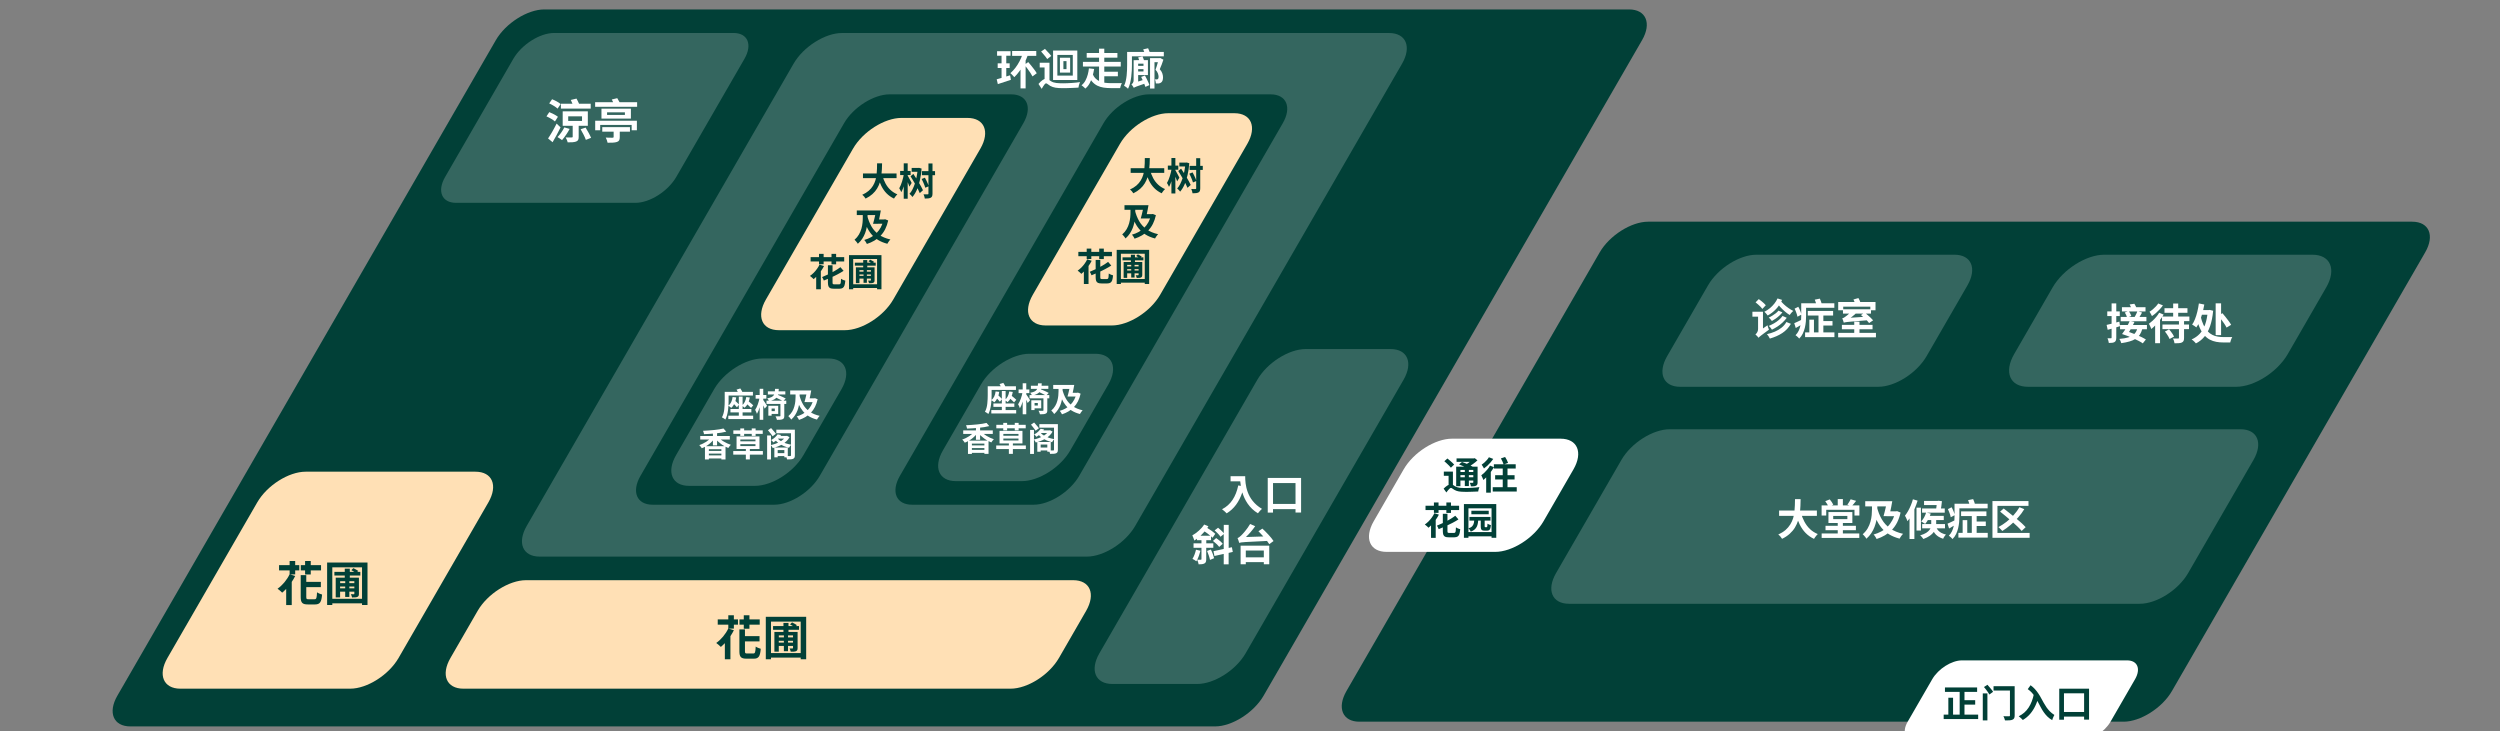 <?xml version="1.0" encoding="UTF-8"?>
<svg xmlns="http://www.w3.org/2000/svg" id="_圖層_1" data-name="圖層 1" viewBox="0 0 530 155">
  <rect x="0" y="0" width="530" height="155" fill="#808080" stroke="none"/>
  <defs>
    <style>
      .cls-1 {
        fill: #014037;
      }

      .cls-1, .cls-2, .cls-3, .cls-4 {
        stroke-width: 0px;
      }

      .cls-2 {
        fill: rgba(255, 255, 255, .2);
      }

      .cls-3 {
        fill: #ffe0b5;
      }

      .cls-4 {
        fill: #fff;
      }
    </style>
  </defs>
  <path class="cls-1" d="M257.61,154H27.63c-3.58,0-4.82-2.93-2.75-6.51L105.12,8.51c2.07-3.58,6.69-6.51,10.27-6.51h229.98c3.58,0,4.82,2.93,2.75,6.51l-80.24,138.98c-2.07,3.58-6.69,6.51-10.27,6.51Z"></path>
  <path class="cls-1" d="M450.2,153h-162c-3.58,0-4.81-2.92-2.75-6.5l53.69-93c2.06-3.57,6.68-6.5,10.25-6.5h162c3.58,0,4.81,2.93,2.75,6.5l-53.69,93c-2.06,3.58-6.68,6.5-10.25,6.5Z"></path>
  <path class="cls-4" d="M316.98,117h-23c-3.59,0-4.82-2.91-2.75-6.5l6.35-11c2.07-3.59,6.66-6.5,10.25-6.5h23c3.59,0,4.82,2.91,2.75,6.5l-6.35,11c-2.07,3.59-6.66,6.5-10.25,6.5Z"></path>
  <path class="cls-2" d="M474.07,82h-44.14c-3.83,0-5.14-3.1-2.93-6.93l8.16-14.14c2.21-3.83,7.11-6.93,10.93-6.93h44.14c3.83,0,5.14,3.1,2.93,6.93l-8.16,14.14c-2.21,3.83-7.11,6.93-10.93,6.93Z"></path>
  <path class="cls-2" d="M453.63,128h-121c-3.59,0-4.82-2.91-2.75-6.5l13.86-24c2.07-3.59,6.66-6.5,10.25-6.5h121c3.59,0,4.82,2.91,2.75,6.5l-13.86,24c-2.07,3.59-6.66,6.5-10.25,6.5Z"></path>
  <path class="cls-2" d="M398.19,82h-42c-3.59,0-4.82-2.91-2.75-6.5l8.66-15c2.07-3.59,6.66-6.5,10.25-6.5h42c3.59,0,4.82,2.91,2.75,6.5l-8.66,15c-2.07,3.59-6.66,6.5-10.25,6.5Z"></path>
  <path class="cls-4" d="M441.12,157h-35c-2.21,0-2.97-1.79-1.69-4l5.2-9c1.28-2.21,4.1-4,6.31-4h35c2.21,0,2.97,1.79,1.69,4l-5.2,9c-1.28,2.21-4.1,4-6.31,4Z"></path>
  <path class="cls-2" d="M134.72,43h-38.03c-3.03,0-4.07-2.46-2.32-5.49l14.45-25.03c1.75-3.03,5.62-5.49,8.65-5.49h38.03c3.03,0,4.07,2.46,2.32,5.49l-14.45,25.03c-1.75,3.03-5.62,5.49-8.65,5.49Z"></path>
  <path class="cls-2" d="M230.41,118h-116c-3.59,0-4.82-2.91-2.75-6.5L168.24,13.5c2.07-3.59,6.66-6.5,10.25-6.5h116c3.59,0,4.82,2.91,2.75,6.5l-56.58,98c-2.07,3.59-6.66,6.5-10.25,6.5Z"></path>
  <path class="cls-2" d="M253.82,145h-18c-3.59,0-4.82-2.91-2.75-6.5l33.49-58c2.07-3.59,6.66-6.5,10.25-6.5h18c3.59,0,4.82,2.91,2.75,6.5l-33.49,58c-2.07,3.59-6.66,6.5-10.25,6.5Z"></path>
  <path class="cls-3" d="M74.24,146h-36c-3.59,0-4.82-2.91-2.75-6.5l19.05-33c2.07-3.59,6.66-6.5,10.25-6.5h36c3.59,0,4.82,2.91,2.75,6.5l-19.05,33c-2.07,3.59-6.66,6.5-10.25,6.5Z"></path>
  <path class="cls-3" d="M214.24,146h-116c-3.59,0-4.82-2.91-2.75-6.5l5.77-10c2.07-3.59,6.66-6.5,10.25-6.5h116c3.59,0,4.82,2.91,2.75,6.5l-5.77,10c-2.07,3.59-6.66,6.5-10.25,6.5Z"></path>
  <path class="cls-1" d="M164.13,107h-25.76c-3.38,0-4.54-2.74-2.59-6.12l43.16-74.76c1.95-3.38,6.28-6.12,9.66-6.12h25.76c3.38,0,4.54,2.74,2.59,6.12l-43.16,74.76c-1.95,3.38-6.28,6.12-9.66,6.12Z"></path>
  <path class="cls-3" d="M179.12,70h-14c-3.59,0-4.82-2.91-2.75-6.5l18.48-32c2.07-3.59,6.66-6.5,10.25-6.5h14c3.59,0,4.82,2.91,2.75,6.5l-18.48,32c-2.07,3.59-6.66,6.5-10.25,6.5Z"></path>
  <path class="cls-1" d="M219.13,107h-25.76c-3.38,0-4.54-2.74-2.59-6.12l43.16-74.76c1.95-3.38,6.28-6.12,9.66-6.12h25.76c3.38,0,4.54,2.74,2.59,6.12l-43.16,74.76c-1.95,3.38-6.28,6.12-9.66,6.12Z"></path>
  <path class="cls-2" d="M160.07,103h-14c-3.59,0-4.82-2.91-2.75-6.5l8.08-14c2.07-3.59,6.66-6.5,10.25-6.5h14c3.59,0,4.82,2.91,2.75,6.5l-8.08,14c-2.07,3.59-6.66,6.5-10.25,6.5Z"></path>
  <path class="cls-3" d="M235.7,69h-14c-3.59,0-4.82-2.91-2.75-6.5l18.48-32c2.07-3.59,6.66-6.5,10.25-6.5h14c3.59,0,4.82,2.91,2.75,6.5l-18.48,32c-2.07,3.59-6.66,6.5-10.25,6.5Z"></path>
  <path class="cls-2" d="M216.64,102h-14c-3.59,0-4.82-2.91-2.75-6.5l8.08-14c2.07-3.59,6.66-6.5,10.25-6.5h14c3.59,0,4.82,2.91,2.75,6.5l-8.08,14c-2.07,3.59-6.66,6.5-10.25,6.5Z"></path>
  <g>
    <path class="cls-1" d="M185.95,34.63h1.05c0,.41-.02.83-.04,1.28-.02.45-.06.91-.12,1.37-.06.46-.17.92-.31,1.38-.14.46-.34.89-.59,1.31-.25.42-.58.81-.98,1.17-.4.36-.88.68-1.45.96-.07-.13-.18-.27-.31-.42-.13-.15-.27-.28-.41-.38.54-.25,1-.53,1.37-.85.37-.32.67-.67.9-1.05s.41-.77.53-1.18c.12-.41.21-.82.25-1.24.04-.42.07-.82.08-1.22.01-.4.02-.78.02-1.14ZM182.95,36.78h7.12v.99h-7.12v-.99ZM187.06,37.18c.16.61.38,1.18.66,1.7.28.53.63.99,1.05,1.38.42.39.91.71,1.47.94-.08.07-.16.16-.25.26-.09.11-.17.22-.26.33-.08.11-.15.22-.2.31-.61-.29-1.14-.66-1.58-1.11-.44-.45-.81-.98-1.11-1.59-.3-.6-.55-1.27-.75-2l.97-.22Z"></path>
    <path class="cls-1" d="M191.63,36.85l.56.17c-.05.31-.11.64-.18.98-.08.35-.16.69-.26,1.02-.1.34-.2.65-.32.95-.11.3-.24.55-.36.77-.05-.13-.11-.27-.2-.43s-.16-.29-.23-.4c.11-.19.22-.4.32-.65.1-.25.2-.51.28-.78s.16-.55.23-.83.12-.55.16-.8ZM190.83,36.24h2.22v.87h-2.22v-.87ZM191.59,34.62h.84v7.51h-.84v-7.51ZM192.41,37.2c.04.06.1.16.18.31s.17.31.26.48.18.33.26.48c.08.15.13.25.16.32l-.48.78c-.04-.13-.09-.28-.16-.46-.07-.18-.14-.36-.22-.54-.08-.19-.15-.36-.22-.52-.07-.16-.13-.29-.18-.4l.38-.46ZM194.55,35.6h.14l.15-.02.54.16c-.07.89-.19,1.71-.36,2.46-.17.76-.38,1.44-.64,2.03s-.58,1.11-.94,1.53c-.07-.11-.17-.23-.29-.36-.13-.13-.24-.23-.34-.31.23-.25.45-.56.64-.94.19-.38.37-.8.52-1.27.15-.47.27-.96.37-1.49s.17-1.06.22-1.6v-.2ZM193.03,37.37l.6-.5c.18.28.37.57.57.88.2.31.39.62.58.93.19.31.36.61.51.89s.28.54.38.76l-.68.61c-.09-.23-.21-.5-.36-.79-.15-.29-.31-.6-.49-.92s-.37-.64-.56-.96c-.19-.31-.38-.61-.55-.9ZM193.27,35.6h1.54v.82h-1.54v-.82ZM195.39,37.94l.69-.27c.11.19.22.4.32.62.1.22.2.43.29.64s.16.4.2.56l-.73.31c-.04-.17-.11-.36-.19-.57-.09-.22-.18-.44-.28-.66-.1-.22-.2-.43-.3-.62ZM195.44,36.28h2.79v.86h-2.79v-.86ZM196.83,34.66h.86v6.38c0,.23-.03.42-.08.55s-.14.24-.28.32c-.13.07-.3.12-.51.15-.21.02-.46.04-.76.04-.02-.12-.05-.27-.1-.45-.05-.18-.11-.33-.17-.46.19,0,.37,0,.54.01.17,0,.28,0,.34,0,.06,0,.11-.01.13-.03s.03-.06.03-.12v-6.38Z"></path>
    <path class="cls-1" d="M182.91,44.88h1.01v1.24c0,.31-.01.66-.04,1.02-.02.37-.07.75-.15,1.14-.08.39-.19.79-.34,1.18-.15.39-.35.78-.6,1.16-.25.38-.55.73-.93,1.06-.05-.09-.11-.19-.2-.3-.08-.11-.17-.21-.26-.31-.09-.1-.17-.18-.24-.24.39-.34.71-.72.94-1.12.23-.41.41-.83.53-1.26s.19-.85.23-1.25.05-.77.05-1.09v-1.24ZM181.64,44.62h4.29v.98h-4.29v-.98ZM183.84,45.67c.21.88.52,1.66.92,2.35.4.69.93,1.26,1.58,1.73.65.46,1.46.8,2.43,1.02-.07.06-.15.15-.23.26s-.17.22-.24.34c-.08.11-.14.22-.18.31-.76-.2-1.42-.47-1.97-.81-.56-.34-1.04-.76-1.44-1.25-.4-.49-.74-1.04-1.01-1.67-.27-.63-.51-1.32-.69-2.08l.83-.19ZM187.28,46.52h.18l.18-.04.66.26c-.15.69-.37,1.31-.64,1.85-.27.54-.61,1.01-1,1.41-.39.4-.83.74-1.31,1.02-.48.28-1.01.52-1.57.7-.04-.09-.09-.18-.15-.29-.06-.11-.13-.21-.2-.31-.07-.1-.14-.18-.21-.25.51-.14.98-.33,1.42-.57.44-.24.84-.54,1.19-.89.35-.35.65-.75.9-1.21s.43-.96.56-1.52v-.18ZM185.75,44.62h.98c-.05.31-.11.64-.18.99-.07.34-.13.67-.2.99-.07.31-.14.59-.2.84h-1.06c.07-.25.15-.54.23-.86s.16-.65.23-.99.14-.66.19-.97ZM185.86,46.52h1.62v.91h-1.8l.18-.91Z"></path>
    <path class="cls-1" d="M173.73,56.1l.96.3c-.18.36-.39.71-.63,1.05-.24.34-.5.66-.76.96-.27.3-.54.55-.81.77-.05-.06-.13-.13-.22-.22-.1-.09-.19-.17-.3-.26-.1-.08-.19-.15-.26-.2.27-.19.53-.41.79-.66.25-.26.49-.53.7-.83s.4-.6.54-.91ZM171.85,54.51h7.12v.92h-7.12v-.92ZM173.04,57.77l.98-.99h0v4.55h-.99v-3.56ZM173.63,53.82h.98v2.21h-.98v-2.21ZM178.17,56.64l.67.78c-.39.25-.82.5-1.28.74s-.94.48-1.44.7-.98.43-1.47.62c-.03-.11-.09-.24-.16-.38-.08-.14-.15-.26-.21-.36.47-.19.94-.4,1.42-.63s.93-.48,1.35-.73.8-.5,1.12-.74ZM175.52,56.23h.98v3.65c0,.18.02.29.07.33.05.05.15.07.32.07h1c.11,0,.19-.03.24-.09.06-.06.1-.17.12-.34.02-.17.04-.42.05-.75.07.05.16.11.27.16.1.05.21.1.33.14.11.04.22.07.31.09-.04.44-.1.78-.18,1.03-.08.25-.21.42-.38.53s-.4.16-.68.16h-1.2c-.33,0-.59-.04-.76-.12-.18-.08-.3-.22-.38-.41-.07-.19-.11-.46-.11-.79v-3.65ZM176.28,53.82h.98v2.22h-.98v-2.22Z"></path>
    <path class="cls-1" d="M179.99,54.09h6.88v7.24h-.93v-6.42h-5.06v6.42h-.89v-7.24ZM180.56,60.27h5.85v.78h-5.85v-.78ZM181.23,55.68h4.42v.64h-4.42v-.64ZM181.45,56.67h3.42v.6h-2.67v2.76h-.75v-3.36ZM182.03,57.6h2.79v.58h-2.79v-.58ZM182.03,58.48h2.8v.58h-2.8v-.58ZM183,55.13h.86v1.87h-.08v2.95h-.71v-2.95h-.07v-1.87ZM184.63,56.67h.78v2.72c0,.16-.02.28-.06.36-.04.08-.11.15-.22.2-.11.05-.23.08-.38.08-.15,0-.32.01-.52.01-.02-.09-.04-.19-.08-.29-.04-.1-.08-.19-.12-.27.1,0,.2,0,.3,0h.2c.06,0,.1-.04.1-.1v-2.72ZM184.11,55.38l.37-.33c.13.06.28.14.44.23.16.09.29.16.38.23l-.38.37c-.09-.06-.21-.14-.37-.24-.16-.1-.31-.18-.44-.26Z"></path>
  </g>
  <g>
    <path class="cls-4" d="M153.64,83.07h.82v1.91c0,.28,0,.6-.02.94-.02.34-.05.7-.1,1.06-.05.36-.12.71-.21,1.05-.09.34-.21.65-.36.92-.05-.05-.12-.11-.21-.17s-.18-.12-.27-.17c-.09-.06-.17-.1-.24-.13.14-.25.25-.53.33-.82.08-.3.14-.6.17-.92.04-.31.06-.62.07-.93.01-.3.02-.58.02-.84v-1.9ZM154.08,83.07h5.54v.78h-5.54v-.78ZM155.32,84.17l.76.08c-.07.49-.19.92-.37,1.29-.18.38-.41.69-.69.93-.04-.04-.1-.09-.18-.15s-.16-.12-.24-.18c-.08-.06-.15-.1-.21-.13.27-.2.48-.46.63-.78s.25-.68.29-1.07ZM154.4,88.12h5.27v.72h-5.27v-.72ZM154.85,86.71h4.44v.72h-4.44v-.72ZM155.26,85.35l.45-.5c.11.09.23.19.35.3s.24.23.35.34c.11.11.2.21.27.3l-.46.56c-.07-.09-.15-.19-.26-.31-.11-.12-.22-.24-.34-.36-.12-.12-.24-.23-.36-.34ZM156.15,82.6l.8-.25c.11.15.21.32.31.5s.17.34.22.48l-.85.3c-.03-.14-.1-.31-.19-.5-.09-.19-.19-.37-.29-.53ZM156.63,84.08h.8v4.4h-.8v-4.4ZM158.21,84.17l.75.1c-.08.47-.21.89-.4,1.26-.19.37-.42.67-.71.91-.04-.04-.09-.09-.17-.15s-.15-.12-.23-.18-.14-.11-.19-.15c.27-.19.48-.44.63-.75.16-.31.26-.65.32-1.04ZM157.98,85.35l.45-.48c.14.1.28.22.44.35s.31.26.46.38c.15.12.27.23.36.33l-.47.55c-.09-.1-.2-.22-.35-.35-.14-.13-.29-.27-.45-.41s-.3-.26-.44-.38Z"></path>
    <path class="cls-4" d="M161.01,84.31l.46.18c-.05.28-.1.58-.17.88-.07.31-.14.61-.23.9s-.18.57-.28.82c-.1.25-.21.47-.32.65-.02-.08-.06-.17-.1-.27s-.09-.21-.14-.31-.1-.19-.14-.27c.1-.15.2-.33.3-.53s.19-.42.27-.65.16-.47.22-.71c.06-.24.11-.47.15-.69ZM160.19,83.74h2.28v.78h-2.28v-.78ZM161.05,82.43h.76v6.57h-.76v-6.57ZM161.74,84.71c.04.05.1.14.18.26s.17.25.27.4c.1.14.18.28.26.4.08.12.14.21.17.27l-.51.59c-.04-.11-.09-.24-.16-.38s-.13-.29-.2-.45c-.07-.16-.14-.3-.21-.44-.07-.14-.13-.25-.18-.34l.38-.31ZM162.5,84.94h4.19v.69h-4.19v-.69ZM164.29,82.44h.81c-.01.37-.05.7-.1.98-.05.28-.15.53-.28.74-.14.21-.34.38-.61.53-.27.15-.63.26-1.07.35-.03-.09-.08-.19-.16-.31s-.16-.21-.23-.28c.38-.07.68-.16.89-.26.22-.11.38-.24.49-.39s.18-.34.21-.57.06-.48.07-.78ZM162.79,82.96h3.7v.67h-3.7v-.67ZM162.89,86.03h.69v2.09h-.69v-2.09ZM163.32,86.03h1.66v1.72h-1.66v-.59h.94v-.55h-.94v-.58ZM164.18,84.13l.52-.5c.19.07.4.16.64.27s.46.2.68.3.4.19.55.28l-.55.57c-.14-.08-.31-.18-.53-.28-.21-.11-.44-.21-.67-.33-.23-.11-.45-.21-.65-.3ZM165.44,85.48h.83v2.68c0,.19-.02.34-.07.46-.05.11-.15.2-.3.26-.14.06-.31.1-.5.11-.2.01-.43.02-.69.02-.02-.11-.06-.24-.12-.38-.06-.14-.12-.27-.18-.37.19,0,.37,0,.54.01.17,0,.29,0,.35,0s.1,0,.12-.02c.02-.02.03-.05.03-.09v-2.67Z"></path>
    <path class="cls-4" d="M168.64,83h.88v1.08c0,.28-.01.57-.03.9-.02.32-.07.66-.13,1-.07.34-.17.69-.3,1.04-.13.35-.31.68-.52,1.01-.21.33-.49.64-.81.93-.04-.08-.1-.17-.17-.26-.07-.09-.15-.18-.23-.27-.08-.09-.15-.16-.21-.21.35-.3.62-.63.83-.98.21-.36.36-.72.46-1.1.1-.38.17-.74.2-1.09.03-.35.05-.67.05-.96v-1.08ZM167.52,82.78h3.75v.85h-3.75v-.85ZM169.45,83.7c.19.77.46,1.46.81,2.06.35.6.81,1.11,1.39,1.51.57.41,1.28.7,2.12.89-.06.06-.13.13-.2.23-.07.09-.15.19-.21.29-.07.1-.12.19-.16.27-.66-.17-1.24-.41-1.73-.71-.49-.3-.91-.67-1.26-1.09-.35-.43-.65-.92-.89-1.46-.24-.55-.44-1.15-.61-1.82l.73-.17ZM172.46,84.45h.15l.16-.04.57.23c-.14.61-.32,1.15-.56,1.62s-.53.88-.87,1.24c-.34.35-.72.65-1.14.9-.42.25-.88.45-1.38.62-.03-.07-.08-.16-.13-.25s-.11-.18-.17-.27c-.06-.09-.12-.16-.19-.22.44-.12.86-.29,1.24-.5.39-.21.73-.47,1.04-.78.31-.31.57-.66.79-1.06.22-.4.38-.84.49-1.33v-.15ZM171.12,82.78h.86c-.05.28-.1.56-.16.86-.06.3-.12.59-.18.86-.06.28-.12.52-.17.74h-.92c.06-.22.13-.47.2-.75.07-.28.14-.57.2-.86s.12-.58.17-.85ZM171.22,84.45h1.41v.8h-1.58l.16-.8Z"></path>
    <path class="cls-4" d="M150.87,92.61l.66.26c-.15.24-.33.46-.54.68-.2.21-.42.42-.66.6-.24.19-.48.35-.75.5-.26.15-.53.28-.8.38-.04-.07-.09-.15-.15-.23s-.13-.17-.2-.24c-.07-.08-.13-.15-.19-.2.26-.08.52-.19.77-.31.25-.12.5-.26.73-.41s.45-.32.64-.49.35-.35.48-.54ZM148.45,92.43h6.27v.75h-6.27v-.75ZM153.38,90.84l.59.67c-.33.08-.68.16-1.07.22-.39.06-.79.11-1.2.15s-.83.08-1.24.1c-.42.03-.82.04-1.21.06-.01-.1-.04-.22-.08-.36-.04-.14-.08-.26-.13-.35.39-.02.78-.04,1.18-.07.4-.03.79-.06,1.18-.1.39-.04.75-.09,1.09-.14.34-.05.64-.11.9-.18ZM149.45,94.59h4.36v2.81h-.88v-2.17h-2.65v2.18h-.83v-2.81ZM149.95,95.6h3.24v.57h-3.24v-.57ZM149.95,96.55h3.38v.64h-3.38v-.64ZM151.14,91.61h.88v2.81h-.88v-2.81ZM152.26,92.63c.14.18.3.35.5.51.2.16.42.32.66.46.24.15.49.28.75.4.26.12.51.22.77.3-.06.06-.12.12-.19.2-.07.08-.14.16-.2.25s-.11.16-.15.23c-.26-.1-.52-.23-.78-.37s-.51-.31-.76-.49c-.25-.18-.47-.37-.69-.57s-.4-.41-.56-.63l.65-.29Z"></path>
    <path class="cls-4" d="M155.45,95.62h6.28v.76h-6.28v-.76ZM155.47,91.24h6.23v.74h-6.23v-.74ZM156.15,92.52h4.86v2.67h-4.86v-2.67ZM156.94,90.83h.82v1.58h-.82v-1.58ZM156.95,93.17v.39h3.21v-.39h-3.21ZM156.95,94.16v.41h3.21v-.41h-3.21ZM158.12,94.82h.85v2.58h-.85v-2.58ZM159.37,90.83h.82v1.58h-.82v-1.58Z"></path>
    <path class="cls-4" d="M162.63,92.32h.82v5.09h-.82v-5.09ZM162.8,91.21l.67-.46c.11.13.23.26.36.41.13.15.26.29.37.43.12.14.22.27.3.38l-.71.52c-.07-.11-.16-.24-.27-.39s-.23-.3-.36-.46-.25-.3-.36-.44ZM166.56,92.42h.15l.13-.03.54.29c-.16.31-.37.58-.63.83s-.54.46-.85.65c-.31.19-.65.35-1,.49-.35.14-.71.25-1.07.34-.04-.09-.1-.2-.19-.33-.08-.13-.16-.23-.23-.31.33-.07.65-.15.97-.27.32-.11.62-.25.91-.4.28-.15.53-.33.75-.52s.39-.4.51-.62v-.12ZM164.86,92.08l.73.14c-.19.29-.41.57-.68.84-.26.27-.58.51-.95.73-.05-.08-.13-.17-.22-.27s-.19-.18-.27-.23c.33-.17.61-.36.84-.58s.41-.43.54-.63ZM164.15,94.88h2.86v2.07h-.73v-1.53h-1.41v1.53h-.71v-2.07ZM164.88,92.99c.2.21.44.39.74.57.3.17.63.32,1,.44.37.12.75.21,1.14.28-.08.08-.17.18-.27.3-.09.13-.17.24-.22.35-.39-.09-.77-.22-1.14-.38s-.71-.35-1.02-.58c-.31-.22-.58-.47-.79-.75l.56-.23ZM164.58,91.09h3.5v.76h-3.5v-.76ZM164.61,96.06h1.93v.62h-1.93v-.62ZM164.91,92.42h1.87v.56h-1.87v-.56ZM167.68,91.09h.83v5.44c0,.21-.03.38-.08.48-.06.11-.15.19-.29.26-.14.06-.31.1-.52.11-.21.01-.46.02-.76.02-.02-.1-.05-.23-.1-.37-.05-.14-.1-.26-.16-.36.12,0,.25,0,.37.01s.24,0,.34,0c.1,0,.17,0,.21,0,.07,0,.11-.01.13-.04.02-.02.04-.07.04-.13v-5.44Z"></path>
  </g>
  <g>
    <path class="cls-1" d="M242.71,33.51h1.05c0,.41-.02.83-.04,1.28-.02.45-.06.91-.12,1.37-.06.46-.17.92-.31,1.38-.14.46-.34.89-.59,1.31-.25.42-.58.81-.98,1.17-.4.36-.88.68-1.45.96-.07-.13-.18-.27-.31-.42-.13-.15-.27-.28-.41-.38.54-.25,1-.53,1.37-.85.37-.32.67-.67.9-1.05s.41-.77.53-1.18c.12-.41.21-.82.25-1.24.04-.42.07-.82.08-1.22.01-.4.02-.78.02-1.14ZM239.7,35.66h7.12v.99h-7.12v-.99ZM243.81,36.06c.16.61.38,1.18.66,1.7.28.53.63.99,1.05,1.38.42.39.91.71,1.47.94-.08.07-.16.16-.25.26-.09.11-.17.22-.26.33-.08.11-.15.22-.2.31-.61-.29-1.14-.66-1.58-1.11-.44-.45-.81-.98-1.11-1.59-.3-.6-.55-1.27-.75-2l.97-.22Z"></path>
    <path class="cls-1" d="M248.39,35.73l.56.17c-.05.31-.11.64-.18.98-.08.35-.16.69-.26,1.02-.1.34-.2.65-.32.95-.11.3-.24.55-.36.77-.05-.13-.11-.27-.2-.43s-.16-.29-.23-.4c.11-.19.22-.4.32-.65.1-.25.2-.51.28-.78s.16-.55.23-.83.12-.55.16-.8ZM247.58,35.11h2.22v.87h-2.22v-.87ZM248.34,33.5h.84v7.51h-.84v-7.51ZM249.17,36.08c.04.06.1.16.18.31s.17.31.26.48.18.33.26.48c.08.15.13.25.16.32l-.48.78c-.04-.13-.09-.28-.16-.46-.07-.18-.14-.36-.22-.54-.08-.19-.15-.36-.22-.52-.07-.16-.13-.29-.18-.4l.38-.46ZM251.3,34.47h.14l.15-.02.54.16c-.07.89-.19,1.71-.36,2.46-.17.76-.38,1.44-.64,2.03s-.58,1.11-.94,1.53c-.07-.11-.17-.23-.29-.36-.13-.13-.24-.23-.34-.31.23-.25.45-.56.64-.94.19-.38.37-.8.52-1.27.15-.47.27-.96.37-1.49s.17-1.06.22-1.6v-.2ZM249.79,36.25l.6-.5c.18.28.37.57.57.88.2.31.39.62.58.93.19.31.36.61.51.89s.28.54.38.76l-.68.61c-.09-.23-.21-.5-.36-.79-.15-.29-.31-.6-.49-.92s-.37-.64-.56-.96c-.19-.31-.38-.61-.55-.9ZM250.02,34.47h1.54v.82h-1.54v-.82ZM252.14,36.82l.69-.27c.11.19.22.4.32.62.1.22.2.43.29.64s.16.4.2.56l-.73.31c-.04-.17-.11-.36-.19-.57-.09-.22-.18-.44-.28-.66-.1-.22-.2-.43-.3-.62ZM252.2,35.16h2.79v.86h-2.79v-.86ZM253.59,33.54h.86v6.38c0,.23-.03.42-.08.55s-.14.24-.28.32c-.13.07-.3.12-.51.15-.21.02-.46.04-.76.04-.02-.12-.05-.27-.1-.45-.05-.18-.11-.33-.17-.46.19,0,.37,0,.54.01.17,0,.28,0,.34,0,.06,0,.11-.01.13-.03s.03-.06.03-.12v-6.38Z"></path>
    <path class="cls-1" d="M239.66,43.75h1.01v1.24c0,.31-.01.66-.04,1.02-.02.37-.07.75-.15,1.14-.08.39-.19.79-.34,1.18-.15.39-.35.78-.6,1.16-.25.38-.55.73-.93,1.06-.05-.09-.11-.19-.2-.3-.08-.11-.17-.21-.26-.31-.09-.1-.17-.18-.24-.24.39-.34.71-.72.94-1.12.23-.41.41-.83.53-1.26s.19-.85.23-1.25.05-.77.05-1.09v-1.24ZM238.39,43.5h4.29v.98h-4.29v-.98ZM240.59,44.55c.21.88.52,1.66.92,2.35.4.69.93,1.26,1.58,1.73.65.46,1.46.8,2.43,1.02-.07.06-.15.15-.23.26s-.17.22-.24.34c-.08.11-.14.22-.18.31-.76-.2-1.42-.47-1.97-.81-.56-.34-1.04-.76-1.44-1.25-.4-.49-.74-1.04-1.01-1.67-.27-.63-.51-1.32-.69-2.08l.83-.19ZM244.03,45.4h.18l.18-.04.66.26c-.15.69-.37,1.31-.64,1.85-.27.54-.61,1.01-1,1.41-.39.4-.83.74-1.31,1.02-.48.28-1.01.52-1.57.7-.04-.09-.09-.18-.15-.29-.06-.11-.13-.21-.2-.31-.07-.1-.14-.18-.21-.25.51-.14.98-.33,1.42-.57.44-.24.84-.54,1.19-.89.35-.35.65-.75.9-1.21s.43-.96.56-1.52v-.18ZM242.5,43.5h.98c-.05.31-.11.64-.18.99-.07.34-.13.67-.2.99-.07.31-.14.59-.2.84h-1.06c.07-.25.15-.54.23-.86s.16-.65.23-.99.14-.66.19-.97ZM242.61,45.4h1.62v.91h-1.8l.18-.91Z"></path>
    <path class="cls-1" d="M230.48,54.98l.96.3c-.18.36-.39.71-.63,1.05-.24.34-.5.66-.76.96-.27.3-.54.55-.81.77-.05-.06-.13-.13-.22-.22-.1-.09-.19-.17-.3-.26-.1-.08-.19-.15-.26-.2.27-.19.53-.41.79-.66.25-.26.49-.53.7-.83s.4-.6.54-.91ZM228.61,53.39h7.12v.92h-7.12v-.92ZM229.79,56.65l.98-.99h0v4.55h-.99v-3.56ZM230.38,52.7h.98v2.21h-.98v-2.21ZM234.92,55.52l.67.78c-.39.25-.82.5-1.28.74s-.94.48-1.44.7-.98.43-1.47.62c-.03-.11-.09-.24-.16-.38-.08-.14-.15-.26-.21-.36.47-.19.94-.4,1.42-.63s.93-.48,1.35-.73.8-.5,1.12-.74ZM232.28,55.11h.98v3.65c0,.18.02.29.07.33.05.05.15.07.32.07h1c.11,0,.19-.03.24-.09.06-.06.1-.17.12-.34.02-.17.04-.42.05-.75.07.05.16.11.27.16.1.05.21.1.33.14.11.04.22.07.31.09-.04.44-.1.78-.18,1.03-.08.25-.21.42-.38.53s-.4.16-.68.16h-1.2c-.33,0-.59-.04-.76-.12-.18-.08-.3-.22-.38-.41-.07-.19-.11-.46-.11-.79v-3.65ZM233.03,52.7h.98v2.22h-.98v-2.22Z"></path>
    <path class="cls-1" d="M236.74,52.97h6.88v7.24h-.93v-6.42h-5.06v6.42h-.89v-7.24ZM237.31,59.15h5.85v.78h-5.85v-.78ZM237.98,54.55h4.42v.64h-4.42v-.64ZM238.21,55.55h3.42v.6h-2.67v2.76h-.75v-3.36ZM238.78,56.48h2.79v.58h-2.79v-.58ZM238.78,57.36h2.8v.58h-2.8v-.58ZM239.75,54.01h.86v1.87h-.08v2.95h-.71v-2.95h-.07v-1.87ZM241.38,55.55h.78v2.72c0,.16-.02.28-.06.36-.04.08-.11.15-.22.2-.11.05-.23.08-.38.08-.15,0-.32.01-.52.01-.02-.09-.04-.19-.08-.29-.04-.1-.08-.19-.12-.27.1,0,.2,0,.3,0h.2c.06,0,.1-.04.1-.1v-2.72ZM240.86,54.26l.37-.33c.13.06.28.14.44.23.16.09.29.16.38.23l-.38.37c-.09-.06-.21-.14-.37-.24-.16-.1-.31-.18-.44-.26Z"></path>
  </g>
  <g>
    <path class="cls-4" d="M209.4,81.89h.82v1.91c0,.28,0,.6-.02.94-.02.34-.05.7-.1,1.06-.05.36-.12.71-.21,1.05-.09.34-.21.65-.36.92-.05-.05-.12-.11-.21-.17s-.18-.12-.27-.17c-.09-.06-.17-.1-.24-.13.14-.25.25-.53.33-.82.08-.3.14-.6.17-.92.04-.31.06-.62.07-.93.01-.3.02-.58.02-.84v-1.9ZM209.84,81.89h5.54v.78h-5.54v-.78ZM211.08,82.99l.76.08c-.07.49-.19.92-.37,1.29-.18.38-.41.69-.69.93-.04-.04-.1-.09-.18-.15s-.16-.12-.24-.18c-.08-.06-.15-.1-.21-.13.27-.2.48-.46.63-.78s.25-.68.29-1.07ZM210.16,86.94h5.27v.72h-5.27v-.72ZM210.6,85.53h4.44v.72h-4.44v-.72ZM211.01,84.17l.45-.5c.11.09.23.19.35.3s.24.23.35.34c.11.11.2.21.27.3l-.46.56c-.07-.09-.15-.19-.26-.31-.11-.12-.22-.24-.34-.36-.12-.12-.24-.23-.36-.34ZM211.9,81.42l.8-.25c.11.15.21.32.31.5s.17.34.22.48l-.85.3c-.03-.14-.1-.31-.19-.5-.09-.19-.19-.37-.29-.53ZM212.39,82.89h.8v4.4h-.8v-4.4ZM213.96,82.99l.75.1c-.08.47-.21.89-.4,1.26-.19.37-.42.67-.71.91-.04-.04-.09-.09-.17-.15s-.15-.12-.23-.18-.14-.11-.19-.15c.27-.19.48-.44.63-.75.16-.31.26-.65.32-1.04ZM213.74,84.17l.45-.48c.14.1.28.22.44.35s.31.26.46.38c.15.12.27.23.36.33l-.47.55c-.09-.1-.2-.22-.35-.35-.14-.13-.29-.27-.45-.41s-.3-.26-.44-.38Z"></path>
    <path class="cls-4" d="M216.76,83.13l.46.18c-.05.28-.1.58-.17.88-.07.31-.14.61-.23.9s-.18.57-.28.82c-.1.25-.21.47-.32.65-.02-.08-.06-.17-.1-.27s-.09-.21-.14-.31-.1-.19-.14-.27c.1-.15.2-.33.3-.53s.19-.42.27-.65.16-.47.22-.71c.06-.24.11-.47.15-.69ZM215.94,82.56h2.28v.78h-2.28v-.78ZM216.81,81.25h.76v6.57h-.76v-6.57ZM217.5,83.52c.04.05.1.14.18.26s.17.25.27.4c.1.14.18.28.26.4.08.12.14.21.17.27l-.51.59c-.04-.11-.09-.24-.16-.38s-.13-.29-.2-.45c-.07-.16-.14-.3-.21-.44-.07-.14-.13-.25-.18-.34l.38-.31ZM218.26,83.76h4.19v.69h-4.19v-.69ZM220.04,81.26h.81c-.01.37-.05.7-.1.98-.05.28-.15.53-.28.74-.14.21-.34.38-.61.53-.27.15-.63.26-1.07.35-.03-.09-.08-.19-.16-.31s-.16-.21-.23-.28c.38-.07.68-.16.89-.26.22-.11.38-.24.49-.39s.18-.34.21-.57.06-.48.07-.78ZM218.55,81.77h3.7v.67h-3.7v-.67ZM218.64,84.85h.69v2.09h-.69v-2.09ZM219.08,84.85h1.66v1.72h-1.66v-.59h.94v-.55h-.94v-.58ZM219.94,82.95l.52-.5c.19.07.4.16.64.27s.46.2.68.3.4.19.55.28l-.55.57c-.14-.08-.31-.18-.53-.28-.21-.11-.44-.21-.67-.33-.23-.11-.45-.21-.65-.3ZM221.2,84.3h.83v2.68c0,.19-.02.34-.07.46-.05.11-.15.2-.3.26-.14.06-.31.1-.5.11-.2.01-.43.02-.69.02-.02-.11-.06-.24-.12-.38-.06-.14-.12-.27-.18-.37.19,0,.37,0,.54.01.17,0,.29,0,.35,0s.1,0,.12-.02c.02-.02.03-.05.03-.09v-2.67Z"></path>
    <path class="cls-4" d="M224.39,81.82h.88v1.08c0,.28-.01.57-.03.9-.02.32-.07.66-.13,1-.07.34-.17.69-.3,1.04-.13.35-.31.68-.52,1.01-.21.33-.49.64-.81.93-.04-.08-.1-.17-.17-.26-.07-.09-.15-.18-.23-.27-.08-.09-.15-.16-.21-.21.35-.3.62-.63.83-.98.21-.36.36-.72.46-1.1.1-.38.17-.74.2-1.09.03-.35.05-.67.05-.96v-1.08ZM223.28,81.6h3.75v.85h-3.75v-.85ZM225.2,82.52c.19.77.46,1.46.81,2.06.35.6.81,1.11,1.39,1.51.57.41,1.28.7,2.12.89-.06.06-.13.13-.2.23-.07.09-.15.19-.21.29-.07.1-.12.19-.16.27-.66-.17-1.24-.41-1.73-.71-.49-.3-.91-.67-1.26-1.09-.35-.43-.65-.92-.89-1.46-.24-.55-.44-1.15-.61-1.82l.73-.17ZM228.21,83.27h.15l.16-.04.57.23c-.14.61-.32,1.15-.56,1.62s-.53.88-.87,1.24c-.34.35-.72.65-1.14.9-.42.25-.88.45-1.38.62-.03-.07-.08-.16-.13-.25s-.11-.18-.17-.27c-.06-.09-.12-.16-.19-.22.44-.12.86-.29,1.24-.5.39-.21.73-.47,1.04-.78.31-.31.57-.66.79-1.06.22-.4.38-.84.49-1.33v-.15ZM226.88,81.6h.86c-.05.28-.1.56-.16.86-.06.3-.12.59-.18.86-.06.28-.12.52-.17.74h-.92c.06-.22.13-.47.2-.75.07-.28.14-.57.2-.86s.12-.58.17-.85ZM226.97,83.27h1.41v.8h-1.58l.16-.8Z"></path>
    <path class="cls-4" d="M206.62,91.43l.66.26c-.15.24-.33.46-.54.68-.2.21-.42.42-.66.6-.24.19-.48.35-.75.5-.26.15-.53.28-.8.38-.04-.07-.09-.15-.15-.23s-.13-.17-.2-.24c-.07-.08-.13-.15-.19-.2.26-.08.52-.19.77-.31.25-.12.5-.26.73-.41s.45-.32.64-.49.35-.35.48-.54ZM204.2,91.25h6.27v.75h-6.27v-.75ZM209.14,89.66l.59.67c-.33.08-.68.16-1.07.22-.39.06-.79.11-1.2.15s-.83.08-1.24.1c-.42.03-.82.04-1.21.06-.01-.1-.04-.22-.08-.36-.04-.14-.08-.26-.13-.35.39-.02.78-.04,1.18-.07.4-.03.79-.06,1.18-.1.39-.04.75-.09,1.09-.14.34-.05.64-.11.9-.18ZM205.21,93.41h4.36v2.81h-.88v-2.17h-2.65v2.18h-.83v-2.81ZM205.71,94.42h3.24v.57h-3.24v-.57ZM205.71,95.37h3.38v.64h-3.38v-.64ZM206.9,90.43h.88v2.81h-.88v-2.81ZM208.02,91.45c.14.18.3.35.5.51.2.16.42.32.66.46.24.15.49.28.75.4.26.12.51.22.77.3-.06.06-.12.12-.19.2-.07.08-.14.16-.2.25s-.11.16-.15.23c-.26-.1-.52-.23-.78-.37s-.51-.31-.76-.49c-.25-.18-.47-.37-.69-.57s-.4-.41-.56-.63l.65-.29Z"></path>
    <path class="cls-4" d="M211.2,94.44h6.28v.76h-6.28v-.76ZM211.22,90.06h6.23v.74h-6.23v-.74ZM211.9,91.34h4.86v2.67h-4.86v-2.67ZM212.69,89.65h.82v1.58h-.82v-1.58ZM212.71,91.99v.39h3.21v-.39h-3.21ZM212.71,92.97v.41h3.21v-.41h-3.21ZM213.88,93.64h.85v2.58h-.85v-2.58ZM215.13,89.65h.82v1.58h-.82v-1.58Z"></path>
    <path class="cls-4" d="M218.38,91.14h.82v5.09h-.82v-5.09ZM218.56,90.03l.67-.46c.11.13.23.26.36.41.13.15.26.29.37.43.12.14.22.27.3.38l-.71.52c-.07-.11-.16-.24-.27-.39s-.23-.3-.36-.46-.25-.3-.36-.44ZM222.32,91.24h.15l.13-.03.54.29c-.16.31-.37.58-.63.83s-.54.46-.85.65c-.31.19-.65.35-1,.49-.35.14-.71.25-1.07.34-.04-.09-.1-.2-.19-.33-.08-.13-.16-.23-.23-.31.33-.07.65-.15.97-.27.32-.11.62-.25.91-.4.28-.15.53-.33.75-.52s.39-.4.51-.62v-.12ZM220.62,90.9l.73.14c-.19.29-.41.57-.68.84-.26.27-.58.51-.95.73-.05-.08-.13-.17-.22-.27s-.19-.18-.27-.23c.33-.17.61-.36.84-.58s.41-.43.54-.63ZM219.9,93.7h2.86v2.07h-.73v-1.53h-1.41v1.53h-.71v-2.07ZM220.64,91.81c.2.21.44.39.74.57.3.17.63.32,1,.44.37.12.75.21,1.14.28-.08.08-.17.18-.27.3-.09.13-.17.24-.22.35-.39-.09-.77-.22-1.14-.38s-.71-.35-1.02-.58c-.31-.22-.58-.47-.79-.75l.56-.23ZM220.34,89.91h3.5v.76h-3.5v-.76ZM220.36,94.88h1.93v.62h-1.93v-.62ZM220.67,91.24h1.87v.56h-1.87v-.56ZM223.44,89.91h.83v5.44c0,.21-.03.38-.08.48-.06.11-.15.19-.29.26-.14.06-.31.1-.52.11-.21.01-.46.02-.76.02-.02-.1-.05-.23-.1-.37-.05-.14-.1-.26-.16-.36.12,0,.25,0,.37.01s.24,0,.34,0c.1,0,.17,0,.21,0,.07,0,.11-.01.13-.04.02-.02.04-.07.04-.13v-5.44Z"></path>
  </g>
  <g>
    <path class="cls-4" d="M211.3,16.81c.37-.09.8-.21,1.31-.37s1.02-.32,1.53-.48l.17.96c-.47.16-.94.31-1.43.47-.48.16-.93.3-1.34.44l-.24-1.02ZM211.38,10.85h2.86v.97h-2.86v-.97ZM211.51,13.42h2.54v.99h-2.54v-.99ZM212.33,11.44h1v5.11l-1,.25v-5.36ZM216.81,11.38l1.09.3c-.21.61-.47,1.2-.77,1.78-.3.58-.63,1.12-.99,1.61s-.72.93-1.11,1.29c-.06-.07-.14-.16-.24-.27s-.2-.22-.31-.33-.21-.19-.28-.25c.37-.32.72-.69,1.05-1.12s.63-.9.9-1.42.49-1.04.66-1.58ZM214.57,10.81h5.12v1.03h-5.12v-1.03ZM216.35,13.06l1.08-.4v6.08h-1.08v-5.69ZM217.17,13.73l.82-.57c.21.24.43.5.66.79.23.28.44.57.65.84s.37.52.49.74l-.9.67c-.11-.22-.26-.47-.45-.76-.19-.29-.4-.58-.62-.88-.22-.3-.44-.57-.64-.83Z"></path>
    <path class="cls-4" d="M221.8,16.65c.15,0,.29.06.43.17.14.11.34.25.6.41.31.19.68.31,1.11.36.43.05.9.07,1.43.07.26,0,.54,0,.86-.02.31-.01.64-.03.96-.05.33-.02.64-.05.95-.08.31-.03.58-.07.82-.11-.04.1-.08.21-.13.36-.05.14-.09.28-.13.43-.04.14-.06.27-.06.38-.17.01-.4.02-.67.04s-.56.02-.88.04c-.31.01-.63.02-.94.03-.31,0-.59.01-.85.01-.61,0-1.12-.03-1.53-.1-.41-.07-.78-.19-1.12-.38-.2-.13-.37-.25-.52-.36-.15-.12-.27-.18-.37-.18-.08,0-.18.06-.28.18-.1.12-.21.27-.32.45-.11.18-.22.36-.32.54l-.68-1.04c.29-.35.58-.63.87-.83.29-.2.54-.3.74-.3ZM222.49,13.3v4.11h-1.04v-3.11h-1.03v-1h2.06ZM220.72,10.92l.81-.56c.14.15.29.32.46.5.17.18.34.36.5.53.16.17.29.33.38.47l-.86.66c-.09-.14-.21-.31-.35-.49s-.3-.37-.47-.56c-.17-.19-.32-.37-.47-.54ZM223.25,10.72h5.14v6.24h-5.14v-6.24ZM224.16,11.65v4.38h3.27v-4.38h-3.27ZM224.7,12.24h2.17v3.15h-2.17v-3.15ZM225.44,12.96v1.69h.66v-1.69h-.66Z"></path>
    <path class="cls-4" d="M230.84,14.49l1.12.13c-.08.5-.2,1.02-.35,1.54s-.35,1.01-.59,1.47-.55.84-.93,1.15c-.06-.07-.14-.15-.24-.24-.1-.09-.2-.17-.3-.26s-.19-.15-.27-.2c.34-.27.62-.6.83-1s.38-.82.5-1.28c.12-.46.2-.89.24-1.31ZM229.58,13.11h8.02v1h-8.02v-1ZM230.38,11.24h6.51v.99h-6.51v-.99ZM231.58,15.55c.17.44.39.79.66,1.07.27.27.57.48.92.63.34.15.72.25,1.12.3.4.05.82.08,1.27.08h1.38c.19,0,.36,0,.52,0,.16,0,.29,0,.39,0-.05.08-.1.18-.15.31-.05.13-.09.25-.13.38-.04.13-.07.25-.09.36h-1.97c-.55,0-1.07-.04-1.55-.11-.48-.08-.92-.21-1.32-.41-.4-.2-.76-.48-1.08-.84-.31-.36-.59-.84-.81-1.42l.85-.32ZM233,10.32h1.11v3.35h-1.11v-3.35ZM233,13.77h1.11v4.26l-1.11-.4v-3.86ZM233.58,15.21h3.41v.96h-3.41v-.96Z"></path>
    <path class="cls-4" d="M238.95,11.01h1.02v2.75c0,.36-.01.76-.03,1.2s-.06.89-.12,1.35c-.06.46-.14.91-.25,1.34s-.25.82-.43,1.17c-.06-.07-.14-.14-.24-.23s-.21-.17-.32-.24c-.11-.08-.21-.13-.28-.16.16-.32.28-.67.36-1.04s.15-.76.19-1.15.07-.78.08-1.17c.01-.38.02-.74.02-1.07v-2.75ZM239.57,11.01h7.16v.93h-7.16v-.93ZM240.36,18.62c-.03-.07-.07-.15-.13-.24-.06-.09-.12-.18-.19-.27-.07-.09-.13-.15-.18-.2.1-.07.2-.19.31-.34.11-.16.16-.35.16-.58v-4.23h.96v4.8c-.13.1-.23.19-.32.27-.09.08-.18.17-.27.27-.09.1-.17.19-.23.29-.06.1-.09.18-.09.24ZM240.36,18.62l-.12-.8.36-.31,2.22-.71c0,.13.02.27.05.44.03.17.06.3.09.39-.52.18-.94.33-1.26.44s-.57.2-.75.27c-.18.07-.31.12-.4.17s-.15.08-.2.12ZM240.78,12.75h2.58v3.16h-2.58v-.76h1.64v-1.65h-1.64v-.76ZM240.89,13.97h2.05v.69h-2.05v-.69ZM241.3,12.17l.91-.21c.08.17.16.36.23.56.07.2.13.37.17.52l-.95.25c-.04-.15-.09-.33-.16-.54-.07-.21-.14-.41-.21-.58ZM241.91,16.32l.82-.31c.11.21.23.44.36.69.12.25.24.49.34.72s.19.44.25.62l-.86.38c-.05-.18-.13-.39-.23-.63-.1-.24-.21-.49-.32-.75-.11-.26-.23-.5-.34-.71ZM242.37,10.46l1.03-.23c.08.17.16.36.24.57s.14.39.18.54l-1.07.29c-.03-.16-.08-.35-.16-.57-.08-.22-.15-.42-.23-.59ZM243.81,12.33h2.11v.85h-1.17v5.59h-.94v-6.44ZM245.65,12.33h.16l.15-.04.68.36c-.11.33-.23.67-.36,1.03-.14.35-.27.68-.41.99.28.32.46.63.55.91.09.29.14.55.14.79,0,.27-.03.5-.09.68-.06.19-.17.33-.31.44-.07.05-.15.1-.23.13-.08.03-.17.05-.27.07-.08,0-.18.01-.29.01s-.22,0-.32,0c0-.13-.03-.27-.07-.44s-.09-.31-.17-.43c.08,0,.16,0,.23,0h.18c.1,0,.18-.02.24-.06.05-.04.09-.1.12-.18s.04-.19.04-.31c0-.2-.05-.42-.13-.68s-.25-.53-.52-.82c.09-.23.18-.49.26-.76s.16-.54.23-.79c.07-.25.13-.47.18-.64v-.25Z"></path>
  </g>
  <g>
    <path class="cls-1" d="M155.58,131.31h.87v1.12h-.87v.84h-1.08l1.08.34c-.21.42-.45.84-.73,1.25v4.91h-1.18v-3.42c-.29.29-.57.57-.85.8-.22-.23-.7-.65-.98-.84,1.03-.72,2-1.88,2.56-3.07v-.81h-2.24v-1.12h2.24v-.88h1.18v.88ZM159.68,138.54c.4,0,.47-.24.53-1.47.26.19.75.39,1.07.47-.13,1.61-.45,2.1-1.49,2.1h-1.52c-1.19,0-1.52-.37-1.52-1.6v-4.61h1.18v1.43h3.09v1.11h-3.09v2.07c0,.44.06.5.49.5h1.26ZM157.68,132.43h-.91v-1.12h.91v-.88h1.2v.88h2.18v1.12h-2.18v.86h-1.2v-.86Z"></path>
    <path class="cls-1" d="M170.91,130.76v9h-1.16v-.35h-6.3v.35h-1.1v-9h8.56ZM169.75,138.45v-6.67h-6.3v6.67h6.3ZM167.16,133.52v.45h1.93v3.39c0,.4-.07.57-.34.69-.25.11-.62.11-1.11.11-.04-.22-.16-.49-.25-.69.25.01.52.01.6.01.1-.01.13-.03.13-.12v-.42h-1.06v1.11h-.88v-1.11h-1.08v1.21h-.93v-4.18h1.92v-.45h-2.2v-.79h2.2v-.67h1.07v.67h.95c-.21-.13-.44-.26-.63-.36l.44-.42c.34.17.78.41,1.03.58l-.21.2h.65v.79h-2.23ZM165.11,134.71v.42h1.08v-.42h-1.08ZM166.18,136.23v-.38h-1.08v.38h1.08ZM168.12,134.71h-1.06v.42h1.06v-.42ZM168.12,136.23v-.38h-1.06v.38h1.06Z"></path>
  </g>
  <g>
    <path class="cls-4" d="M263.98,100.94c0,1.7.24,4.99,3.56,6.94-.23.19-.67.66-.86.94-1.86-1.12-2.82-2.83-3.31-4.44-.68,2.02-1.76,3.51-3.32,4.45-.2-.23-.7-.67-.98-.87,1.87-.95,2.94-2.68,3.44-5.05l.55.1c-.06-.34-.1-.67-.13-.97h-2.05v-1.09h3.11Z"></path>
    <path class="cls-4" d="M275.83,101.32v7.33h-1.18v-.71h-4.77v.73h-1.12v-7.35h7.08ZM274.65,106.83v-4.42h-4.77v4.42h4.77Z"></path>
    <path class="cls-4" d="M255.72,116.14v2.41c0,.48-.08.74-.38.9-.29.16-.68.19-1.23.19-.04-.27-.17-.68-.31-.96-.06.11-.12.22-.18.31-.19-.15-.58-.41-.82-.51.32-.5.59-1.24.75-1.94l.94.22c-.16.66-.41,1.37-.68,1.9.32,0,.65,0,.76,0,.1,0,.14-.03.14-.13v-2.39h-1.68v-.95h1.68v-.67h-.97v-.31c-.18.14-.37.27-.54.39-.06-.24-.3-.83-.43-1.1.93-.52,1.94-1.39,2.51-2.3l.9.37c-.07.12-.15.24-.24.36.68.4,1.31.86,1.7,1.23l-.58.85c-.09-.1-.21-.21-.32-.31v.82h-1.01v.67h1.49v.95h-1.49ZM256.59,113.58c-.35-.31-.78-.62-1.22-.91-.27.32-.57.62-.87.91h2.1ZM256.7,116.5c.3.58.58,1.35.69,1.84l-.87.36c-.09-.5-.36-1.29-.62-1.9l.8-.3ZM258.47,115.95c-.26-.37-.85-.92-1.33-1.27l.69-.61c.49.33,1.11.84,1.39,1.21l-.75.67ZM260.47,117.2v2.44h-1.04v-2.21l-1.97.44-.2-1.02,2.17-.47v-3.15l-.68.57c-.23-.39-.79-.95-1.25-1.36l.73-.56c.41.33.92.79,1.21,1.16v-1.77h1.04v4.89l.68-.15.19,1-.87.2Z"></path>
    <path class="cls-4" d="M267.62,112.06c.83.77,1.9,1.88,2.37,2.64l-.91.66c-.12-.2-.28-.43-.47-.68-4.78.23-5.42.25-5.9.41-.05-.22-.23-.75-.35-1.03.23-.06.45-.23.75-.52.31-.28,1.3-1.37,1.91-2.45l1.08.46c-.57.84-1.28,1.64-1.96,2.3l3.69-.12c-.35-.4-.71-.77-1.04-1.11l.84-.56ZM263.01,115.68h6.07v3.94h-1.15v-.45h-3.82v.46h-1.1v-3.95ZM264.11,116.71v1.44h3.82v-1.44h-3.82Z"></path>
  </g>
  <g>
    <path class="cls-4" d="M117.65,25.75c-.38-.35-1.17-.81-1.8-1.08l.6-.9c.61.24,1.41.65,1.83.99l-.63.99ZM118.84,27.01c-.51,1.03-1.11,2.17-1.69,3.14l-.96-.8c.52-.75,1.24-1.99,1.81-3.15l.84.81ZM118.21,23.03c-.38-.36-1.16-.83-1.78-1.11l.61-.88c.62.24,1.43.66,1.82,1.02l-.65.97ZM120.77,27.33c-.44.82-1.09,1.77-1.62,2.37-.23-.17-.69-.49-.96-.64.53-.53,1.09-1.33,1.45-2.05l1.13.32ZM125.23,23.03h-6.32v-1.04h2.45c-.11-.27-.24-.56-.35-.8l1.21-.29c.18.33.4.75.54,1.09h2.47v1.04ZM122.68,26.68v2.34c0,.55-.11.82-.55.99-.43.16-1,.17-1.79.17-.05-.31-.25-.75-.42-1.04.51,0,1.11,0,1.27,0,.16,0,.22-.04.22-.14v-2.33h-2.12v-3.06h5.33v3.06h-1.94ZM120.46,25.64h2.93v-.98h-2.93v.98ZM124.15,27.05c.43.7.93,1.6,1.16,2.17l-1.11.43c-.2-.61-.7-1.55-1.11-2.25l1.06-.35Z"></path>
    <path class="cls-4" d="M135.07,21.67v.97h-8.9v-.97h3.81c-.09-.2-.2-.41-.28-.58l1.16-.28c.15.26.34.58.48.86h3.73ZM126.19,25.59h8.83v2.03h-1.11v-1.14h-6.67v1.14h-1.06v-2.03ZM133.75,23.04v2.11h-6.24v-2.11h6.24ZM127.68,26.95h5.87v.96h-2.16v1.16c0,.6-.14.88-.62,1.03-.47.16-1.12.16-1.96.16-.06-.34-.23-.78-.39-1.09.54.03,1.25.03,1.43.03.18-.01.24-.05.24-.18v-1.11h-2.41v-.96ZM132.48,23.82h-3.78v.55h3.78v-.55Z"></path>
  </g>
  <g>
    <path class="cls-1" d="M62.58,119.81h.87v1.12h-.87v.84h-1.08l1.08.34c-.21.42-.45.84-.73,1.25v4.91h-1.18v-3.42c-.29.29-.57.57-.85.8-.22-.23-.7-.65-.98-.84,1.03-.72,2-1.88,2.56-3.07v-.81h-2.24v-1.12h2.24v-.88h1.18v.88ZM66.68,127.04c.4,0,.47-.24.53-1.47.26.19.75.39,1.07.47-.13,1.61-.45,2.1-1.49,2.1h-1.52c-1.19,0-1.52-.37-1.52-1.6v-4.61h1.18v1.43h3.09v1.11h-3.09v2.07c0,.44.06.5.49.5h1.26ZM64.68,120.93h-.91v-1.12h.91v-.88h1.2v.88h2.18v1.12h-2.18v.86h-1.2v-.86Z"></path>
    <path class="cls-1" d="M77.91,119.26v9h-1.16v-.35h-6.3v.35h-1.1v-9h8.56ZM76.75,126.95v-6.67h-6.3v6.67h6.3ZM74.16,122.02v.45h1.93v3.39c0,.4-.07.57-.34.69-.25.11-.62.11-1.11.11-.04-.22-.16-.49-.25-.69.25.01.52.01.6.01.1-.01.13-.03.13-.12v-.42h-1.06v1.11h-.88v-1.11h-1.08v1.21h-.93v-4.18h1.92v-.45h-2.2v-.79h2.2v-.67h1.07v.67h.95c-.21-.13-.44-.26-.63-.36l.44-.42c.34.17.78.41,1.03.58l-.21.2h.65v.79h-2.23ZM72.11,123.21v.42h1.08v-.42h-1.08ZM73.18,124.73v-.38h-1.08v.38h1.08ZM75.12,123.21h-1.06v.42h1.06v-.42ZM75.12,124.73v-.38h-1.06v.38h1.06Z"></path>
  </g>
  <g>
    <path class="cls-4" d="M371.51,66.09h2.01v1.04h-2.01v-1.04ZM372.8,71.61c-.04-.07-.1-.15-.18-.24-.08-.09-.17-.18-.25-.26s-.16-.15-.22-.19c.08-.07.16-.17.25-.28.09-.11.16-.25.22-.4.06-.15.09-.33.09-.52v-3.63h1.04v4.14c-.13.14-.24.26-.33.37s-.19.22-.29.35c-.1.12-.17.24-.24.36-.06.12-.09.22-.09.3ZM372.18,64.1l.68-.69c.17.12.36.26.54.41.19.15.37.31.54.46.17.15.31.3.41.43l-.73.78c-.1-.13-.22-.28-.38-.45-.16-.17-.33-.33-.52-.49-.19-.16-.37-.31-.54-.45ZM372.8,71.61l-.22-.98.23-.34,1.9-1.33c.03.14.08.31.14.49.06.18.12.33.17.44-.43.32-.78.58-1.06.78-.27.2-.49.36-.64.48-.15.12-.27.21-.34.28s-.13.13-.18.18ZM376.84,63.27l.97.31c-.32.71-.74,1.34-1.26,1.91-.52.56-1.12,1.03-1.8,1.4-.05-.07-.11-.16-.2-.26s-.17-.2-.26-.3c-.09-.1-.17-.17-.25-.23.42-.21.81-.46,1.17-.76.36-.3.68-.62.96-.98.28-.35.5-.72.67-1.1ZM378.71,68.26l.96.39c-.46.81-1.07,1.46-1.83,1.96s-1.64.88-2.63,1.17c-.07-.14-.16-.3-.27-.48s-.24-.33-.36-.46c.61-.13,1.18-.31,1.71-.54.53-.23,1-.51,1.42-.85s.75-.73,1-1.18ZM377.03,65.86l.84.36c-.19.25-.41.48-.66.71s-.5.43-.77.62c-.27.19-.54.36-.8.5-.08-.11-.18-.23-.3-.37-.12-.14-.25-.26-.37-.36.24-.1.49-.23.75-.39.26-.16.51-.33.74-.51.23-.18.42-.37.57-.56ZM377.9,66.98l.89.39c-.25.35-.55.69-.88,1s-.7.6-1.08.85c-.39.25-.78.48-1.18.67-.07-.13-.17-.27-.3-.42s-.25-.27-.37-.38c.37-.15.74-.33,1.11-.54.37-.21.71-.45,1.03-.72.32-.27.58-.55.78-.85ZM377.4,63.65c.2.28.46.57.76.85s.62.55.98.8c.35.24.7.45,1.04.62-.08.06-.17.14-.27.24-.1.1-.19.21-.27.32-.09.11-.16.21-.22.3-.34-.2-.68-.45-1.03-.75-.35-.3-.68-.62-1-.97-.32-.35-.59-.7-.82-1.05l.85-.36Z"></path>
    <path class="cls-4" d="M380.39,68.51c.22-.08.47-.2.76-.34s.59-.29.9-.44l.25.85c-.26.16-.53.32-.8.49-.27.16-.54.32-.8.47l-.32-1.02ZM380.46,65.43l.78-.39c.15.26.29.54.41.85s.21.58.25.81l-.84.45c-.02-.16-.07-.33-.13-.53-.06-.2-.14-.4-.22-.61s-.17-.4-.26-.59ZM381.86,64.29h1.03v2.71c0,.36-.02.75-.05,1.18-.04.43-.11.85-.21,1.29-.1.43-.25.85-.44,1.25s-.44.75-.76,1.06c-.05-.07-.12-.16-.22-.25-.1-.1-.2-.19-.3-.27-.1-.09-.19-.15-.26-.19.28-.28.5-.59.66-.93.16-.34.28-.68.36-1.04.08-.36.13-.72.15-1.08.02-.36.04-.69.04-1.01v-2.7ZM382.44,64.29h6.44v.97h-6.44v-.97ZM382.68,70.47h6.22v1h-6.22v-1ZM383.25,65.92h5.37v.98h-5.37v-.98ZM383.58,67.77h.98v3.33h-.98v-3.33ZM384.72,63.53l1.09-.22c.08.18.16.38.23.58.08.21.13.39.17.54l-1.12.26c-.03-.16-.08-.34-.15-.57-.07-.22-.14-.42-.21-.6ZM385.52,66.33h1.03v4.82h-1.03v-4.82ZM386.01,68.06h2.48v.95h-2.48v-.95Z"></path>
    <path class="cls-4" d="M389.69,70.57h8.01v.95h-8.01v-.95ZM389.7,64.03h7.91v1.74h-1.1v-.76h-5.75v.76h-1.06v-1.74ZM390.48,68.87h6.5v.93h-6.5v-.93ZM390.88,68.41c-.02-.07-.04-.15-.08-.27-.04-.11-.08-.23-.12-.35-.04-.12-.08-.23-.12-.31.1-.02.2-.05.31-.11.1-.05.21-.13.33-.22.09-.06.23-.16.41-.31.18-.15.39-.32.61-.53.22-.21.42-.42.6-.65l.84.59c-.32.31-.67.62-1.05.91-.38.3-.76.55-1.15.77v.03c-.12.05-.22.1-.3.15s-.15.1-.2.15c-.06.05-.09.1-.09.14ZM390.71,65.57h5.94v.92h-5.94v-.92ZM390.88,68.41l-.03-.68.55-.31,4.53-.3c.02.12.05.25.09.4.03.15.06.27.09.36-.87.07-1.6.12-2.19.18-.59.05-1.07.09-1.43.12-.37.03-.65.06-.86.08s-.37.05-.47.07c-.11.02-.2.05-.27.07ZM392.94,63.49l1.04-.31c.1.17.2.35.28.54s.15.37.18.52l-1.12.33c-.02-.14-.08-.32-.15-.53-.08-.21-.16-.39-.24-.56ZM393.1,68.19h1.11v2.81h-1.11v-2.81ZM394.53,66.78l.79-.5c.2.15.42.32.64.52.22.2.44.39.64.58.2.19.37.37.5.53l-.85.58c-.11-.16-.27-.34-.46-.54-.19-.2-.4-.4-.62-.6-.22-.2-.44-.39-.65-.56Z"></path>
  </g>
  <g>
    <path class="cls-4" d="M380.55,105.82h1.18c0,.46-.02.94-.04,1.44-.02.51-.07,1.02-.14,1.54-.07.52-.19,1.04-.35,1.55-.16.51-.38,1-.67,1.48-.28.47-.65.91-1.1,1.32-.45.41-.99.77-1.63,1.08-.08-.14-.2-.3-.35-.48s-.3-.32-.46-.43c.61-.28,1.12-.6,1.54-.96.41-.36.75-.76,1.01-1.18.26-.42.46-.86.6-1.32.14-.46.23-.92.28-1.39.05-.47.08-.93.09-1.38.01-.45.02-.88.03-1.28ZM377.17,108.24h8.01v1.12h-8.01v-1.12ZM381.79,108.69c.18.68.43,1.32.75,1.92.32.59.71,1.11,1.18,1.56s1.02.79,1.65,1.05c-.09.08-.18.18-.28.3-.1.12-.2.25-.29.37s-.17.24-.23.35c-.69-.32-1.28-.74-1.78-1.25-.5-.51-.91-1.11-1.25-1.79-.34-.68-.62-1.43-.85-2.25l1.09-.25Z"></path>
    <path class="cls-4" d="M386.18,107.15h8.01v2.15h-1.04v-1.22h-5.99v1.22h-.98v-2.15ZM386.19,113.1h7.98v.94h-7.98v-.94ZM386.96,106.25l.95-.38c.15.17.29.36.43.57.14.21.24.39.32.55l-1.01.45c-.06-.16-.16-.36-.29-.58-.13-.23-.27-.43-.41-.61ZM387.01,111.47h6.44v.93h-6.44v-.93ZM387.63,108.56h5.07v2.32h-5.07v-2.32ZM388.64,109.38v.67h3v-.67h-3ZM389.6,105.8h1.09v1.68h-1.09v-1.68ZM389.6,110.73h1.09v2.89h-1.09v-2.89ZM392.35,105.85l1.15.33c-.16.22-.33.43-.5.63-.17.2-.32.37-.45.5l-.91-.31c.08-.11.16-.24.25-.37.09-.14.17-.27.25-.41.08-.14.14-.26.2-.38Z"></path>
    <path class="cls-4" d="M396.86,106.55h1.13v1.4c0,.35-.01.74-.04,1.15-.03.41-.08.84-.17,1.29-.09.44-.22.89-.39,1.33s-.39.88-.67,1.3c-.28.42-.62.82-1.04,1.19-.05-.1-.13-.21-.22-.33-.09-.12-.19-.24-.3-.35-.1-.11-.2-.2-.27-.27.44-.38.8-.81,1.06-1.26.26-.46.46-.93.59-1.41.13-.48.22-.95.26-1.4s.06-.86.06-1.23v-1.4ZM395.43,106.26h4.82v1.1h-4.82v-1.1ZM397.9,107.44c.24.99.59,1.87,1.04,2.65s1.05,1.42,1.78,1.94c.74.52,1.65.9,2.73,1.14-.08.07-.17.17-.26.29-.1.12-.19.25-.27.38-.08.13-.15.24-.21.35-.85-.22-1.59-.53-2.22-.91-.63-.39-1.17-.85-1.62-1.4-.45-.55-.83-1.18-1.14-1.88-.31-.71-.57-1.48-.78-2.33l.94-.22ZM401.77,108.4h.2l.21-.04.74.3c-.17.78-.42,1.47-.72,2.08-.31.61-.68,1.14-1.12,1.59-.44.45-.93.83-1.47,1.15-.54.32-1.13.58-1.77.79-.04-.1-.1-.2-.17-.32-.07-.12-.14-.24-.23-.35s-.16-.21-.24-.28c.57-.16,1.1-.37,1.6-.64.5-.27.94-.61,1.34-1,.4-.39.73-.85,1.01-1.36s.49-1.08.63-1.71v-.2ZM400.05,106.26h1.11c-.06.35-.13.72-.2,1.11-.08.39-.15.76-.23,1.11-.08.35-.15.67-.23.94h-1.19c.08-.28.17-.6.26-.97.09-.36.18-.73.26-1.11s.16-.74.22-1.09ZM400.18,108.4h1.82v1.03h-2.03l.21-1.03Z"></path>
    <path class="cls-4" d="M405.54,105.85l.99.29c-.16.52-.35,1.05-.57,1.58s-.47,1.04-.73,1.52c-.27.48-.55.9-.85,1.26-.02-.09-.07-.21-.13-.36s-.13-.3-.2-.45c-.07-.15-.14-.27-.2-.36.23-.29.46-.63.67-1,.21-.37.4-.78.58-1.2s.32-.85.44-1.29ZM404.82,108.38l.99-1,.04.02v6.87h-1.03v-5.89ZM406.3,107.62h.94v4.85h-.94v-4.85ZM409.42,109.79h1.05v1.32c0,.26-.04.54-.11.82-.07.29-.21.57-.4.85-.2.28-.47.55-.83.8-.36.25-.81.48-1.37.69-.07-.11-.17-.25-.31-.4-.13-.16-.26-.28-.38-.37.53-.16.96-.33,1.27-.53.31-.2.55-.41.71-.62s.26-.43.3-.64.07-.41.07-.6v-1.31ZM408.34,108.65l.97.23c-.13.41-.3.82-.51,1.21-.21.39-.43.72-.67.99-.06-.05-.14-.12-.25-.18-.11-.07-.21-.14-.32-.2-.1-.07-.2-.12-.27-.16.23-.23.43-.51.62-.85.18-.34.33-.68.43-1.03ZM407.48,107.79h4.81v.9h-4.81v-.9ZM407.5,111.1h4.84v.91h-4.84v-.91ZM407.9,106.2h2.95v.88h-2.95v-.88ZM408.34,109.37h3.74v.88h-3.74v-.88ZM410.41,111.53c.04.15.09.31.18.48s.2.34.36.5c.16.17.36.32.62.46.26.14.58.26.98.36-.11.1-.22.23-.34.41s-.21.33-.26.48c-.44-.14-.8-.31-1.09-.51s-.53-.43-.7-.67-.31-.48-.41-.73c-.1-.25-.18-.47-.23-.68l.91-.1ZM410.67,106.2h.11l.16-.04.75.09c-.04.37-.08.73-.13,1.1-.05.37-.11.71-.18,1.01l-.98-.12c.04-.22.08-.44.11-.68.03-.24.06-.47.09-.69.03-.22.05-.4.07-.55v-.12Z"></path>
    <path class="cls-4" d="M412.89,111.01c.22-.08.47-.2.76-.34s.59-.29.9-.44l.25.85c-.26.16-.53.32-.8.49-.27.16-.54.32-.8.47l-.32-1.02ZM412.96,107.93l.78-.39c.15.26.29.54.41.86.13.31.21.58.25.81l-.84.45c-.02-.16-.07-.33-.13-.53-.06-.2-.14-.4-.22-.61s-.17-.4-.26-.59ZM414.36,106.79h1.03v2.71c0,.36-.02.75-.05,1.18-.04.43-.11.86-.21,1.29-.1.43-.25.85-.44,1.25-.19.4-.44.75-.76,1.06-.05-.07-.12-.16-.22-.25-.1-.1-.2-.19-.3-.27-.1-.09-.19-.15-.26-.19.28-.28.5-.59.66-.93.16-.34.28-.68.36-1.04.08-.36.13-.72.15-1.08.02-.36.04-.7.04-1.01v-2.7ZM414.94,106.79h6.44v.97h-6.44v-.97ZM415.18,112.97h6.22v1h-6.22v-1ZM415.75,108.42h5.37v.98h-5.37v-.98ZM416.08,110.27h.98v3.33h-.98v-3.33ZM417.22,106.03l1.09-.22c.08.18.16.38.23.58.08.21.13.39.17.54l-1.12.26c-.03-.16-.08-.35-.15-.57-.07-.22-.14-.42-.21-.6ZM418.02,108.83h1.03v4.82h-1.03v-4.82ZM418.51,110.56h2.48v.95h-2.48v-.95Z"></path>
    <path class="cls-4" d="M430.04,106.21v1.04h-6.58v5.73h6.82v1.04h-7.88v-7.8h7.64ZM428.13,107.53l1.02.41c-.38.63-.83,1.23-1.34,1.8-.51.57-1.04,1.1-1.61,1.58-.57.48-1.14.9-1.71,1.25-.06-.07-.14-.16-.24-.27-.1-.1-.2-.21-.31-.31-.11-.1-.2-.19-.28-.25.59-.31,1.17-.69,1.72-1.12.55-.44,1.07-.92,1.54-1.45.47-.53.88-1.08,1.21-1.65ZM424.03,108.46l.75-.66c.38.29.78.61,1.21.95s.86.69,1.3,1.04c.43.36.84.7,1.21,1.04.37.34.69.65.94.93l-.85.8c-.23-.28-.53-.6-.89-.94-.36-.35-.75-.7-1.17-1.07-.42-.37-.85-.73-1.28-1.09-.43-.36-.84-.69-1.23-1Z"></path>
  </g>
  <g>
    <path class="cls-1" d="M307.62,102.64c.13,0,.25.05.37.14.12.09.28.2.49.32.26.15.57.25.92.3.35.04.75.06,1.19.06.22,0,.46,0,.72-.01.26,0,.53-.02.81-.04.28-.02.55-.04.81-.06s.49-.05.7-.08c-.03.08-.07.18-.1.29-.04.11-.07.22-.1.34-.03.11-.05.21-.05.3-.15,0-.35.01-.58.02s-.48.02-.74.03c-.26,0-.53.01-.79.02-.26,0-.5,0-.71,0-.5,0-.92-.03-1.26-.08-.35-.06-.66-.16-.94-.32-.16-.09-.3-.18-.43-.28s-.23-.15-.32-.15-.18.05-.29.14c-.11.1-.22.22-.34.36-.12.14-.23.3-.35.46l-.58-.81c.27-.28.55-.5.83-.68.28-.18.53-.27.75-.27ZM308.02,99.98v3.02h-.92v-2.13h-1.01v-.89h1.93ZM306.2,97.78l.65-.58c.16.13.33.27.51.42.18.15.36.31.52.46s.3.29.4.41l-.69.66c-.1-.13-.22-.27-.38-.43s-.33-.32-.51-.49c-.18-.17-.35-.32-.51-.46ZM308.72,98.93h4.07v.7h-3.18v3.45h-.9v-4.14ZM308.79,97.18h3.81v.73h-3.81v-.73ZM309.21,100.06h3.44v.67h-3.44v-.67ZM309.21,101.18h3.44v.7h-3.44v-.7ZM309.32,98.45l.62-.51c.24.08.5.18.78.29.28.12.55.23.82.36.26.12.48.23.66.34l-.66.58c-.16-.1-.36-.21-.62-.34-.26-.12-.52-.25-.8-.38-.28-.12-.55-.24-.8-.33ZM310.54,99.26h.86v3.78h-.86v-3.78ZM312.25,97.18h.22l.18-.05.57.46c-.28.27-.6.54-.98.8s-.74.49-1.11.67c-.05-.08-.13-.17-.23-.28-.1-.11-.18-.19-.24-.26.2-.1.4-.22.6-.36.21-.14.39-.28.57-.42.17-.14.31-.28.41-.4v-.17ZM312.34,98.93h.91v3.32c0,.2-.02.35-.07.46-.05.11-.13.2-.26.26-.12.06-.27.1-.45.12-.18.01-.39.02-.63.02-.02-.12-.05-.25-.1-.39s-.09-.27-.14-.37c.12,0,.25,0,.37,0h.25s.07,0,.09-.03.03-.05.03-.09v-3.3Z"></path>
    <path class="cls-1" d="M315.86,98.7l.85.34c-.18.33-.4.66-.64.99-.25.34-.51.65-.78.95s-.55.56-.81.78c-.03-.07-.07-.18-.12-.3-.05-.13-.11-.26-.17-.38-.06-.13-.12-.23-.16-.31.22-.17.45-.36.68-.58.23-.22.44-.46.65-.71s.38-.51.52-.77ZM315.66,96.94l.91.35c-.17.25-.36.5-.58.75s-.45.48-.68.7c-.24.22-.47.41-.71.58-.04-.07-.08-.16-.14-.26s-.12-.2-.18-.3c-.06-.1-.12-.18-.17-.25.2-.13.39-.28.59-.46s.38-.36.55-.56c.17-.2.3-.38.4-.56ZM315.07,100.51l.94-.94.04.02v4.85h-.98v-3.93ZM316.46,103.29h5.09v.91h-5.09v-.91ZM316.7,98.42h4.63v.91h-4.63v-.91ZM316.97,100.74h4.12v.91h-4.12v-.91ZM318.2,97.18l.88-.3c.12.19.25.41.37.64.12.24.21.44.26.61l-.94.34c-.05-.17-.13-.38-.24-.62-.11-.25-.22-.47-.34-.67ZM318.58,98.94h1.01v4.74h-1.01v-4.74Z"></path>
    <path class="cls-1" d="M304.08,108.8l.96.3c-.18.36-.39.71-.63,1.05-.24.34-.49.66-.76.96s-.54.55-.81.77c-.05-.06-.13-.13-.22-.22-.1-.08-.19-.17-.3-.26-.1-.08-.19-.15-.26-.2.27-.19.53-.41.79-.66.25-.26.49-.53.7-.83.22-.3.4-.6.54-.91ZM302.21,107.21h7.12v.92h-7.12v-.92ZM303.39,110.47l.98-.99h0v4.55h-.99v-3.56ZM303.99,106.52h.98v2.21h-.98v-2.21ZM308.52,109.34l.67.78c-.39.25-.82.5-1.28.74-.46.24-.94.47-1.44.7s-.98.43-1.47.62c-.03-.11-.09-.24-.16-.38-.08-.14-.15-.26-.21-.36.47-.19.94-.4,1.42-.63s.92-.48,1.35-.73c.43-.25.8-.5,1.12-.74ZM305.88,108.93h.98v3.65c0,.18.02.29.07.33.04.05.15.07.32.07h1c.11,0,.19-.03.24-.09.06-.06.1-.17.12-.34.02-.17.04-.42.05-.75.07.05.16.11.27.16.1.05.21.1.33.14.11.04.22.07.31.09-.04.44-.1.78-.18,1.03-.08.25-.21.42-.38.53-.17.1-.4.16-.68.16h-1.2c-.33,0-.59-.04-.76-.12s-.3-.22-.38-.41c-.07-.19-.11-.46-.11-.79v-3.65ZM306.63,106.52h.98v2.22h-.98v-2.22Z"></path>
    <path class="cls-1" d="M310.35,106.86h6.86v7.16h-1v-6.26h-4.9v6.26h-.96v-7.16ZM310.91,112.8h5.68v.9h-5.68v-.9ZM312.56,109.78h.86c-.02.37-.05.71-.09,1.02-.04.3-.12.58-.23.82s-.27.45-.48.63c-.21.18-.48.33-.81.46-.04-.11-.11-.23-.2-.37-.1-.14-.2-.25-.29-.32.37-.13.64-.29.81-.48.17-.19.28-.43.34-.71.05-.29.09-.63.1-1.03ZM311.52,109.59h4.46v.78h-4.46v-.78ZM311.93,108.27h3.68v.76h-3.68v-.76ZM313.92,109.79h.83v1.74c0,.1,0,.17.02.19s.05.04.11.04h.3s.07-.02.09-.05c.02-.04.04-.1.05-.21.01-.1.02-.26.03-.48.07.06.19.12.33.18.15.06.28.1.39.12-.03.31-.07.55-.13.72s-.14.29-.25.36-.25.1-.42.1h-.55c-.22,0-.39-.03-.5-.09-.12-.06-.2-.16-.24-.31-.04-.14-.06-.34-.06-.58v-1.75Z"></path>
  </g>
  <g>
    <path class="cls-1" d="M412.06,151.5h7.31v.94h-7.31v-.94ZM412.33,145.74h6.82v.94h-6.82v-.94ZM413.05,147.92h1v4.07h-1v-4.07ZM415.45,146.12h1.02v5.84h-1.02v-5.84ZM415.91,148.44h2.83v.94h-2.83v-.94Z"></path>
    <path class="cls-1" d="M420.35,147h.98v5.73h-.98v-5.73ZM420.59,145.66l.74-.49c.14.15.28.31.44.5.15.18.3.36.44.53.14.17.25.33.32.47l-.78.57c-.08-.14-.17-.31-.3-.49-.12-.18-.26-.37-.41-.56-.15-.19-.29-.37-.43-.53ZM422.63,145.48h4v.92h-4v-.92ZM426.13,145.48h.98v6.17c0,.26-.03.46-.1.6-.07.14-.19.25-.36.32-.17.08-.38.12-.64.14-.26.02-.57.02-.95.02-.02-.08-.04-.18-.08-.29-.04-.11-.07-.22-.12-.33-.04-.11-.09-.2-.14-.28.16,0,.32.01.48.02.16,0,.3,0,.43,0,.13,0,.22,0,.27,0,.07,0,.13-.01.16-.04s.05-.08.05-.16v-6.15Z"></path>
    <path class="cls-1" d="M431.17,147.15l1.1.19c-.19.83-.44,1.58-.76,2.25-.31.67-.69,1.26-1.13,1.77-.44.51-.96.94-1.54,1.28-.06-.07-.14-.15-.24-.25-.1-.1-.21-.2-.33-.3-.12-.1-.22-.18-.3-.24.88-.43,1.58-1.05,2.1-1.85.52-.8.89-1.75,1.11-2.86ZM429.88,146.1l.6-.83c.37.27.69.55.95.85.27.3.51.61.72.93.21.32.41.64.58.97s.36.65.54.98c.18.32.37.64.58.94s.45.59.72.87c.27.27.6.53.96.76-.05.08-.11.2-.17.33-.07.14-.13.27-.18.41-.06.14-.09.26-.11.36-.39-.22-.73-.47-1.02-.76s-.55-.6-.78-.93-.44-.68-.63-1.04-.38-.71-.57-1.07c-.19-.36-.38-.71-.59-1.04-.21-.34-.44-.65-.7-.95-.26-.29-.56-.55-.89-.78Z"></path>
    <path class="cls-1" d="M436.56,146h6.32v6.56h-1.05v-5.58h-4.27v5.6h-1v-6.58ZM437.04,150.94h5.45v.98h-5.45v-.98Z"></path>
  </g>
  <g>
    <path class="cls-4" d="M446.6,68.88c.35-.07.76-.17,1.25-.3.48-.13.97-.26,1.46-.4l.13.97c-.44.14-.89.27-1.35.41s-.88.25-1.26.36l-.23-1.04ZM446.74,66.02h2.65v.99h-2.65v-.99ZM447.66,64.32h.99v7.25c0,.25-.03.44-.08.59-.05.15-.15.26-.28.35-.13.08-.3.13-.5.16-.2.03-.44.04-.72.04-.01-.13-.04-.3-.1-.49-.05-.19-.11-.36-.18-.51.16,0,.3.01.44.01.14,0,.23,0,.29,0,.1,0,.14-.05.14-.15v-7.25ZM453.13,69.61l1.04.13c-.14.49-.32.9-.55,1.24-.23.34-.52.63-.88.85-.35.23-.78.42-1.28.56s-1.08.27-1.75.36c-.04-.15-.09-.31-.17-.48s-.16-.31-.24-.42c.77-.06,1.42-.17,1.93-.33.51-.16.92-.39,1.23-.7.31-.31.53-.71.67-1.22ZM449.45,68.9h5.7v.91h-5.7v-.91ZM449.59,67.19h5.45v.92h-5.45v-.92ZM449.85,65.12h5v.91h-5v-.91ZM449.88,70.81c.19-.24.38-.51.58-.82s.4-.63.58-.97c.18-.34.33-.66.46-.96l1,.2c-.13.31-.29.63-.47.97s-.36.65-.55.95c-.19.3-.36.56-.53.78l-1.07-.13ZM449.88,70.81l.59-.71c.36.11.75.23,1.16.38s.82.3,1.23.47c.41.17.79.34,1.15.51.35.17.66.35.92.51l-.66.82c-.23-.17-.52-.34-.87-.52-.34-.18-.72-.36-1.12-.54-.4-.18-.81-.34-1.22-.5s-.81-.3-1.19-.42ZM450.46,66.25l.84-.31c.11.16.21.34.32.54.1.2.18.37.22.5l-.88.36c-.04-.14-.1-.32-.2-.53-.1-.21-.19-.39-.3-.56ZM451.47,64.54l1.02-.14c.11.17.21.36.31.56.1.21.18.39.23.54l-1.05.19c-.04-.16-.11-.34-.21-.56-.1-.22-.2-.42-.29-.6ZM453.14,65.97l.98.29c-.13.23-.26.46-.39.68-.13.22-.25.41-.36.56l-.85-.27c.07-.11.15-.24.22-.39s.15-.3.22-.45c.07-.15.12-.29.17-.42Z"></path>
    <path class="cls-4" d="M457.75,66.3l.94.4c-.22.37-.47.74-.76,1.12-.29.37-.59.72-.91,1.06-.32.33-.63.62-.94.87-.02-.08-.07-.2-.13-.34-.06-.14-.13-.28-.2-.43-.07-.14-.13-.26-.18-.34.26-.19.53-.41.8-.66.27-.25.52-.52.76-.8.24-.29.44-.57.61-.87ZM457.53,64.33l1.01.41c-.19.28-.42.55-.67.83-.26.28-.53.54-.81.79-.29.25-.57.46-.85.65-.04-.08-.09-.18-.15-.3-.06-.11-.13-.23-.19-.34-.07-.11-.13-.21-.18-.28.23-.14.47-.31.71-.51.24-.2.46-.41.66-.63.2-.22.37-.43.49-.63ZM456.9,68.31l.98-1,.05.02v5.43h-1.04v-4.45ZM458.35,67.1h5.8v.98h-5.8v-.98ZM458.44,68.8h5.63v.97h-5.63v-.97ZM458.87,65.34h4.87v.98h-4.87v-.98ZM458.95,70.29l.89-.47c.13.15.27.32.41.5s.27.37.38.54c.12.18.21.34.27.49l-.95.52c-.05-.14-.13-.31-.24-.5s-.23-.38-.36-.57c-.13-.19-.26-.37-.4-.53ZM461.94,67.92h1.08v3.72c0,.26-.03.47-.1.62-.07.15-.19.26-.37.35-.18.08-.4.13-.65.14-.25.02-.55.03-.9.03-.02-.15-.06-.32-.12-.52-.06-.19-.13-.36-.2-.5.14,0,.29.01.44.01.15,0,.28,0,.4,0,.11,0,.19,0,.23,0,.07,0,.12-.01.15-.03.03-.02.04-.06.04-.12v-3.69ZM460.71,64.35h1.07v3.26h-1.07v-3.26Z"></path>
    <path class="cls-4" d="M468.05,65.74h.21l.2-.04.73.18c-.12,1.27-.34,2.35-.65,3.26-.31.91-.72,1.66-1.23,2.26-.5.6-1.1,1.07-1.78,1.4-.06-.08-.14-.18-.25-.29-.1-.11-.22-.22-.34-.32-.12-.1-.23-.18-.32-.23.68-.3,1.25-.7,1.73-1.21.47-.51.85-1.15,1.13-1.93.28-.78.47-1.73.57-2.84v-.24ZM466.17,64.33l1.14.23c-.11.64-.25,1.26-.42,1.88-.17.62-.36,1.18-.57,1.69-.21.51-.45.94-.7,1.28-.1-.09-.23-.19-.41-.31-.17-.12-.33-.22-.48-.29.22-.3.43-.69.61-1.16.19-.47.35-1,.49-1.57s.25-1.15.33-1.75ZM466.51,66.97c.17.76.39,1.41.64,1.94.25.53.54.96.85,1.3.31.34.66.6,1.02.78.37.18.75.31,1.15.37.4.07.82.1,1.24.1h1.42c.17,0,.31,0,.41,0-.06.09-.12.2-.18.34-.06.14-.11.28-.15.42s-.08.27-.1.38h-1.47c-.52,0-1.01-.04-1.49-.13-.48-.09-.93-.24-1.35-.46-.42-.22-.81-.53-1.17-.93-.36-.4-.68-.91-.96-1.53-.28-.62-.52-1.38-.72-2.28l.85-.28ZM466.62,65.74h1.75v.99h-1.75v-.99ZM469.72,64.31h1.15v6.74h-1.15v-6.74ZM470.27,66.9l.89-.5c.21.25.43.52.67.82.24.29.46.58.67.87.21.29.38.54.5.77l-.97.59c-.11-.23-.26-.49-.46-.79-.2-.3-.41-.6-.64-.9-.23-.31-.45-.59-.67-.85Z"></path>
  </g>
</svg>
